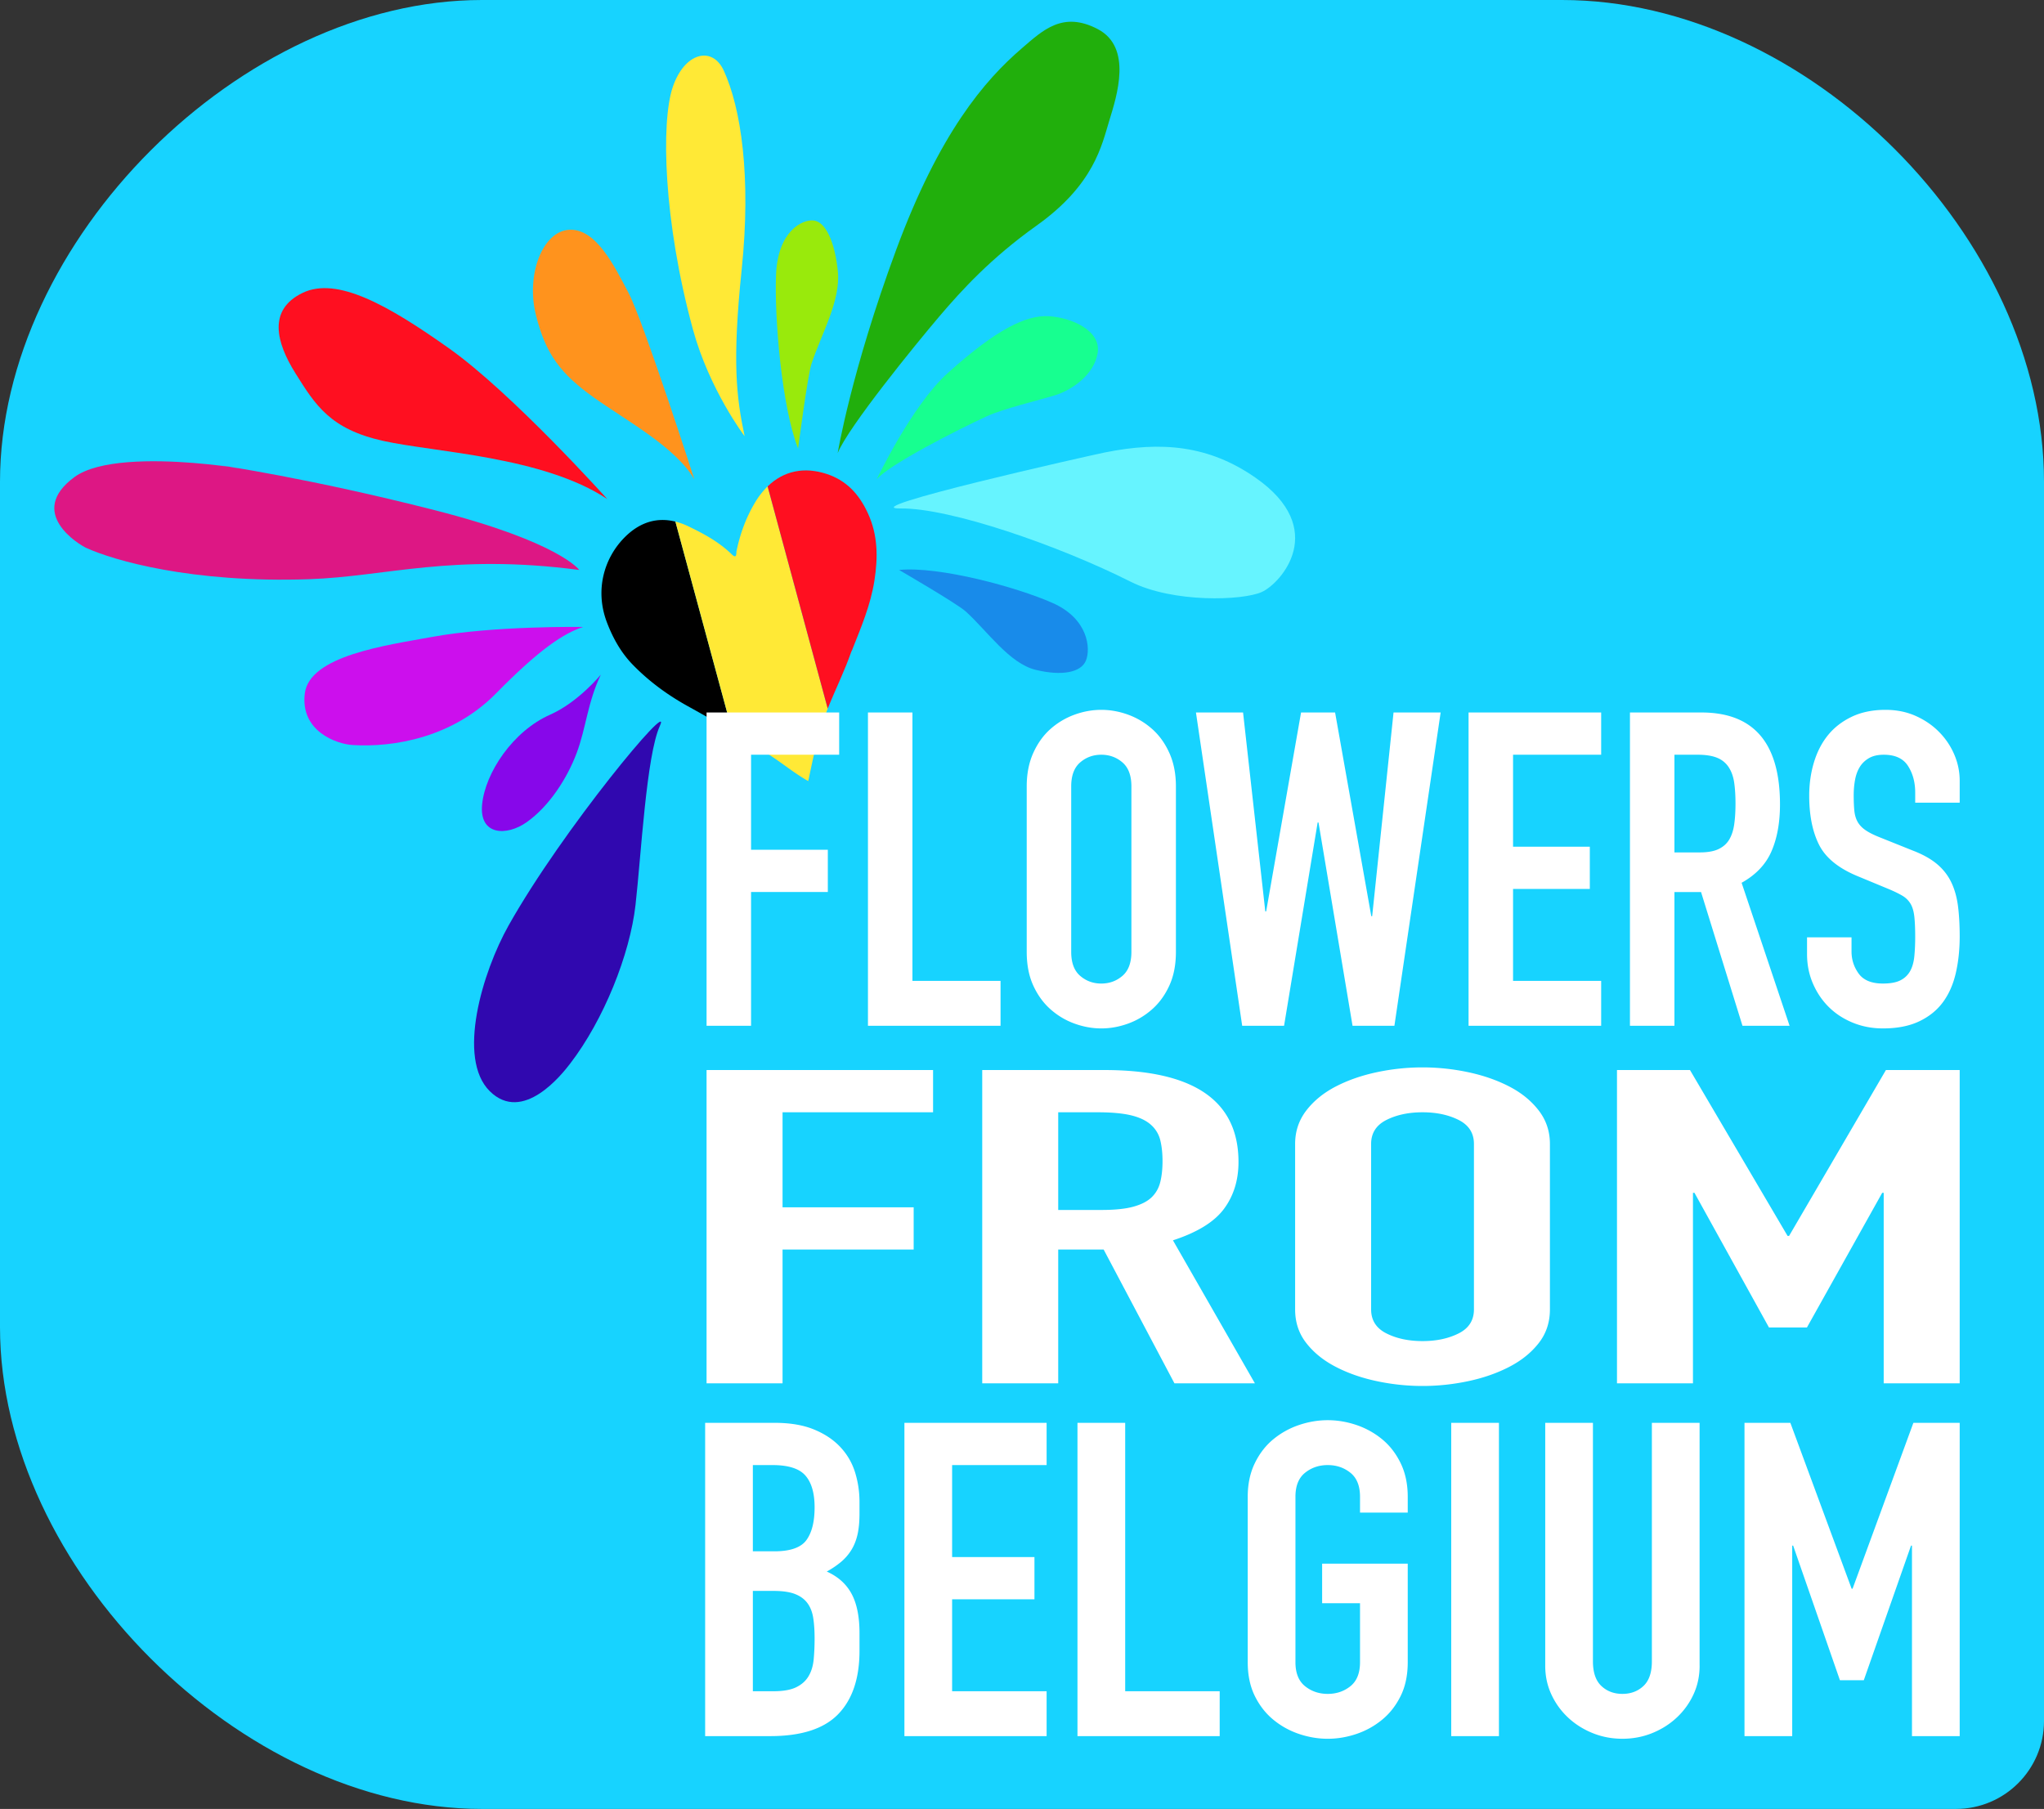 <svg xmlns="http://www.w3.org/2000/svg" width="278.667" height="246.667"><rect width="100%" height="100%" fill="#333333" stroke="none"/><path fill="#17D3FF" d="M278.667 65.698C278.667 32.373 246.36 0 212.97 0H65.698C32.849 0 0 32.849 0 65.698V180.97c0 32.849 32.849 65.697 65.697 65.697h200.97c6.627 0 12-5.373 12-12V65.698z"/><g fill-rule="evenodd" clip-rule="evenodd"><path d="M99.837 99.755a253.171 253.171 0 00-6.068-3.461c-2.733-1.517-5.291-3.372-7.54-5.695-1.53-1.58-2.636-3.516-3.466-5.681-1.744-4.529-.334-8.958 2.477-11.726 2.042-2.01 4.356-2.684 6.84-2.066"/><path fill="#FFE936" d="M112.848 96.624c-.152.381-.301.765-.442 1.15-1.03 2.799-1.564 5.748-2.217 8.733-1.559-.875-2.966-1.985-4.427-2.991a104.498 104.498 0 00-5.925-3.762l-7.758-28.628a9.339 9.339 0 011.786.654c2.111 1.017 4.161 2.12 5.906 3.818.716.697.591-.195.643-.444.479-2.336 1.275-4.508 2.455-6.515a10.85 10.85 0 011.784-2.315"/><path fill="#FF0F20" d="M104.653 66.325c2.185-2.124 4.992-2.713 8.076-1.69 2.609.867 4.358 2.659 5.601 5.367 1.366 2.975 1.377 5.991.885 9.158-.526 3.38-1.837 6.42-3.056 9.506-.024.058-.063.106-.086.165-.927 2.673-2.179 5.18-3.226 7.793"/><path fill="#17FF90" d="M134.587 56.742c-3.923 1.789-13.504 6.677-15.067 8.633 0 0 4.783-10.094 9.688-14.503 6.618-5.951 10.679-7.942 13.797-7.752 3.118.189 7.121 1.968 6.649 4.988-.47 3.02-3.564 5.099-5.812 5.789-2.246.688-7.053 1.838-9.255 2.845z"/><path fill="#21AF0C" d="M128.062 43.148c-3.256 3.829-12.424 15.096-13.856 18.634 0 0 1.831-11.113 7.973-27.716 5.888-15.917 12.033-23.097 17.123-27.472 2.856-2.455 5.583-5.126 10.354-2.629 4.773 2.496 2.602 9.143 1.579 12.479-1.023 3.335-2.055 8.727-9.912 14.318-6.23 4.433-10.242 8.838-13.261 12.386z"/><path fill="#DD1784" d="M29.882 63.422c10.303 1.859-13.179-3.199-19.744 1.639-6.564 4.84.628 9.198 1.613 9.648 3.716 1.698 14.347 4.823 30.401 4.271 10.458-.359 19.493-3.536 36.818-1.26 0 0-2.659-3.801-19.722-8.157-17.063-4.355-29.366-6.141-29.366-6.141z"/><path fill="#99EA0C" d="M110.631 49.617c1.31-4.001 4.017-8.59 3.595-12.659-.423-4.07-1.694-6.699-3.276-6.891-1.579-.194-4.9 1.474-5.146 7.348-.245 5.873.776 18.097 3.004 23.742 0-.001 1.296-9.933 1.823-11.54z"/><path fill="#188BEA" d="M131.694 83.403c2.943 2.69 5.925 7.059 9.486 7.932 3.563.873 6.188.373 6.862-1.244.677-1.617.353-5.691-4.512-7.857-4.862-2.167-15.481-5.051-20.956-4.514.001-.001 7.941 4.604 9.12 5.683z"/><path fill="#FFE936" d="M94.459 44.875c-4.02-14.765-4.348-28.173-2.756-32.951 1.59-4.779 5.401-5.707 6.965-2.309 2.353 5.109 3.765 14.458 2.449 27.125-1.312 12.667-.721 17.438.401 22.742.001.001-4.801-6.319-7.059-14.607z"/><path fill="#FF931D" d="M85.701 39.958c-1.953-3.72-4.453-8.818-8.087-8.627-3.63.192-5.9 6.075-4.574 11.521 1.324 5.447 3.44 8.157 7.918 11.35 4.477 3.191 11.173 6.772 13.709 11.174 0-.001-6.938-21.547-8.966-25.418z"/><path fill="#FF0F20" d="M61.188 47.478c-8.206-5.811-15.231-9.826-19.946-7.535-4.714 2.289-3.646 6.682-.95 10.978 2.693 4.296 4.714 7.601 11.976 9.207 7.019 1.553 21.752 2.104 30.521 7.92-.001-.002-12.976-14.462-21.601-20.57z"/><path fill="#CC0FED" d="M58.825 86.865c-6.125 1.125-16.642 2.531-17.271 7.703-.63 5.174 4.374 6.886 6.48 7.021 5.694.364 13.713-1.048 19.599-7.042 5.887-5.994 9.226-8.203 11.877-9.055 0-.001-12.161-.193-20.685 1.373z"/><path fill="#8707EA" d="M75.001 97.454c-5.096 2.25-8.851 7.948-9.271 12.227-.423 4.277 3.358 4.347 6.06 2.443 3.107-2.191 5.538-6.011 6.824-9.427 1.288-3.417 1.472-6.859 3.296-10.699 0 0-3.072 3.761-6.909 5.456z"/><path fill="#3008AF" d="M69.353 126.172c-3.604 6.407-7.099 18.155-2.58 22.623 4.517 4.466 9.848-2.312 10.949-3.748 4.587-5.962 8.157-14.897 8.92-21.646.766-6.749 1.478-20.4 3.326-24.432s-13.274 14.147-20.615 27.203z"/><path fill="#66F4FF" d="M150.632 61.697c7.736-1.557 14.173-.973 20.506 3.421 10.101 7.014 3.508 14.411.902 15.601-2.607 1.189-12.1 1.518-17.888-1.394-9.819-4.94-24.635-10.077-31.377-9.99-6.741.086 25.81-7.225 27.857-7.638z"/></g><path d="M96.329 97.155h18.078v5.76h-12.012v12.96h10.466v5.76h-10.466v18.24h-6.066v-42.72zm22.002 0h6.065v36.6h12.013v6.121h-18.078V97.155zm21.646 10.08c0-1.719.298-3.24.892-4.56.595-1.32 1.377-2.409 2.349-3.27a10.142 10.142 0 013.271-1.95c1.209-.44 2.429-.66 3.657-.66s2.447.22 3.657.66c1.209.44 2.3 1.09 3.271 1.95.972.861 1.756 1.95 2.35 3.27.595 1.32.893 2.841.893 4.56v22.561c0 1.76-.298 3.29-.893 4.59-.594 1.301-1.378 2.38-2.35 3.24-.971.86-2.062 1.51-3.271 1.949-1.21.439-2.429.66-3.657.66s-2.448-.221-3.657-.66c-1.21-.439-2.299-1.089-3.271-1.949s-1.754-1.939-2.349-3.24c-.594-1.3-.892-2.83-.892-4.59v-22.561zm6.065 22.561c0 1.48.406 2.57 1.22 3.27.811.7 1.773 1.051 2.883 1.051s2.072-.351 2.885-1.051c.813-.699 1.219-1.789 1.219-3.27v-22.561c0-1.479-.406-2.569-1.219-3.27-.813-.699-1.775-1.05-2.885-1.05s-2.072.351-2.883 1.05c-.813.701-1.22 1.791-1.22 3.27v22.561zm44.064 10.08h-5.708l-4.64-27.721h-.118l-4.578 27.721h-5.709l-6.304-42.721h6.423l3.031 27.12h.119l4.757-27.12h4.64l4.935 27.78h.12l2.913-27.78h6.423l-6.304 42.721zm10.109-42.721h18.078v5.76h-12.012v12.541h10.465v5.76h-10.465v12.539h12.012v6.121h-18.078V97.155zm22.002 0h9.752c7.137 0 10.704 4.181 10.704 12.54 0 2.481-.386 4.61-1.16 6.39-.771 1.781-2.131 3.211-4.072 4.291l6.541 19.5h-6.422l-5.649-18.24h-3.628v18.24h-6.065V97.155zm6.065 19.08h3.449c1.069 0 1.923-.15 2.556-.449.635-.301 1.121-.73 1.459-1.291.336-.559.564-1.25.684-2.07.118-.818.178-1.77.178-2.85s-.06-2.029-.178-2.85c-.119-.819-.367-1.52-.744-2.1a3.365 3.365 0 00-1.575-1.29c-.676-.279-1.566-.42-2.677-.42h-3.151v13.32zm38.891-6.779h-6.065v-1.38c0-1.4-.326-2.61-.98-3.63s-1.755-1.53-3.301-1.53c-.832 0-1.518.16-2.052.48-.535.321-.952.73-1.249 1.23-.297.5-.505 1.08-.623 1.74-.12.66-.18 1.35-.18 2.07 0 .84.03 1.551.089 2.13.061.58.209 1.08.446 1.5s.585.791 1.041 1.109c.455.321 1.079.641 1.873.961l4.639 1.859c1.348.521 2.438 1.131 3.271 1.83.833.701 1.477 1.521 1.933 2.461s.762 2.02.923 3.239c.157 1.221.236 2.61.236 4.17 0 1.8-.179 3.471-.535 5.011-.356 1.539-.942 2.859-1.754 3.959-.813 1.102-1.894 1.971-3.241 2.61-1.349.64-2.994.96-4.936.96-1.468 0-2.835-.26-4.103-.779-1.271-.52-2.359-1.23-3.271-2.131s-1.634-1.969-2.17-3.209c-.535-1.24-.803-2.58-.803-4.021v-2.28h6.065v1.92c0 1.121.327 2.131.98 3.03.655.899 1.754 1.351 3.301 1.351 1.031 0 1.834-.15 2.408-.451a3.077 3.077 0 001.309-1.26c.297-.539.485-1.209.565-2.01.078-.8.118-1.68.118-2.641 0-1.119-.04-2.039-.118-2.76-.08-.72-.249-1.299-.507-1.74a3.106 3.106 0 00-1.07-1.08c-.456-.279-1.061-.578-1.813-.899l-4.341-1.8c-2.616-1.08-4.37-2.51-5.262-4.29-.894-1.779-1.338-4.01-1.338-6.69 0-1.6.216-3.12.652-4.56.438-1.44 1.08-2.679 1.934-3.72.852-1.04 1.932-1.869 3.241-2.49 1.308-.62 2.834-.93 4.579-.93 1.506 0 2.884.28 4.133.84 1.249.561 2.319 1.301 3.21 2.22a9.83 9.83 0 012.052 3.09c.478 1.14.714 2.31.714 3.51v3.001zM96.329 145.911h30.88v5.761h-20.52v12.959h17.876v5.76h-17.876v18.24h-10.36v-42.72zm37.581 0h16.657c12.188 0 18.282 4.181 18.282 12.54 0 2.48-.659 4.611-1.98 6.391-1.318 1.779-3.64 3.209-6.956 4.289l11.173 19.5h-10.97l-9.649-18.24h-6.196v18.24h-10.36v-42.72zm10.361 19.08h5.892c1.827 0 3.283-.149 4.366-.45 1.083-.3 1.913-.729 2.489-1.289.574-.561.965-1.25 1.168-2.07s.306-1.771.306-2.85c0-1.08-.103-2.03-.306-2.851a4.103 4.103 0 00-1.27-2.101c-.644-.579-1.541-1.01-2.691-1.289-1.152-.279-2.676-.42-4.571-.42h-5.383v13.32zm32.298-9c0-1.72.509-3.239 1.524-4.56 1.015-1.32 2.353-2.41 4.012-3.271 1.658-.859 3.52-1.509 5.587-1.95a29.953 29.953 0 016.247-.66c2.098 0 4.18.221 6.246.66 2.064.441 3.926 1.091 5.586 1.95 1.66.86 2.997 1.95 4.013 3.271 1.017 1.32 1.523 2.84 1.523 4.56v22.56c0 1.762-.507 3.291-1.523 4.59-1.016 1.301-2.353 2.381-4.013 3.24-1.66.861-3.521 1.512-5.586 1.951-2.066.439-4.148.66-6.246.66-2.1 0-4.183-.221-6.247-.66-2.067-.439-3.929-1.09-5.587-1.951-1.659-.859-2.997-1.939-4.012-3.24-1.016-1.299-1.524-2.828-1.524-4.59v-22.56zm10.361 22.56c0 1.48.694 2.571 2.083 3.271 1.388.7 3.03 1.05 4.927 1.05 1.895 0 3.538-.35 4.927-1.05 1.387-.699 2.081-1.79 2.081-3.271v-22.56c0-1.479-.694-2.569-2.081-3.271-1.389-.699-3.032-1.049-4.927-1.049-1.896 0-3.539.35-4.927 1.049-1.389.701-2.083 1.791-2.083 3.271v22.56zm33.519-32.64h9.953l13.307 22.62h.203l13.204-22.62h10.057v42.72h-10.36v-25.979h-.203l-10.261 18.36h-5.18l-10.156-18.36h-.204v25.979H220.45v-42.72zM96.134 194.019h9.503c2.082 0 3.858.3 5.324.9 1.467.6 2.668 1.4 3.603 2.399.937 1 1.606 2.15 2.01 3.45s.605 2.65.605 4.05v1.56c0 1.161-.096 2.141-.286 2.94-.191.801-.479 1.5-.862 2.101a6.82 6.82 0 01-1.401 1.59 12.22 12.22 0 01-1.913 1.289c1.53.682 2.656 1.691 3.38 3.03.723 1.341 1.083 3.13 1.083 5.37v2.4c0 3.76-.967 6.641-2.901 8.64-1.935 2.001-5.028 3-9.279 3h-8.864v-42.719zm6.505 17.519h2.934c2.168 0 3.625-.51 4.368-1.529.744-1.021 1.117-2.51 1.117-4.471 0-1.92-.414-3.359-1.244-4.32-.83-.959-2.328-1.439-4.497-1.439h-2.678v11.759zm0 19.08h2.807c1.316 0 2.349-.18 3.092-.54.744-.36 1.309-.859 1.69-1.5.383-.64.616-1.399.702-2.28.085-.879.128-1.839.128-2.879 0-1.08-.064-2.02-.191-2.82-.128-.8-.394-1.471-.798-2.01-.404-.541-.967-.95-1.689-1.23-.724-.279-1.681-.42-2.87-.42h-2.87v13.679zm20.663-36.599h19.387v5.76h-12.883v12.54h11.225v5.76h-11.225v12.54h12.883v6.12h-19.387v-42.72zm23.594 0h6.506v36.6h12.883v6.12h-19.389v-42.72zm23.212 10.08c0-1.72.32-3.24.958-4.561s1.478-2.409 2.519-3.27a11.02 11.02 0 013.509-1.95c1.296-.44 2.604-.66 3.922-.66 1.317 0 2.625.22 3.922.66a11.053 11.053 0 013.507 1.95c1.042.86 1.882 1.949 2.52 3.27.639 1.32.957 2.841.957 4.561v2.16h-6.505v-2.16c0-1.479-.437-2.57-1.308-3.271-.871-.699-1.903-1.05-3.093-1.05-1.191 0-2.223.351-3.093 1.05-.872.7-1.309 1.791-1.309 3.271v22.56c0 1.48.437 2.571 1.309 3.271.87.699 1.901 1.05 3.093 1.05 1.189 0 2.222-.351 3.093-1.05s1.308-1.79 1.308-3.271v-8.04h-5.166v-5.4h11.671v13.44c0 1.761-.318 3.29-.957 4.59-.638 1.301-1.478 2.38-2.52 3.24s-2.211 1.511-3.507 1.95c-1.297.439-2.604.66-3.922.66s-2.626-.221-3.922-.66c-1.299-.439-2.468-1.09-3.509-1.95s-1.881-1.939-2.519-3.24c-.638-1.3-.958-2.829-.958-4.59v-22.56zm27.743-10.08h6.505v42.72h-6.505v-42.72zm33.864 33.119c0 1.401-.277 2.701-.829 3.9a10.07 10.07 0 01-2.266 3.15c-.955.9-2.071 1.61-3.348 2.13-1.275.52-2.636.78-4.081.78-1.446 0-2.807-.261-4.081-.78-1.275-.52-2.392-1.229-3.349-2.13s-1.712-1.95-2.264-3.15c-.553-1.199-.829-2.499-.829-3.9v-33.119h6.504v32.52c0 1.521.384 2.641 1.148 3.36.766.72 1.723 1.08 2.87 1.08 1.148 0 2.105-.36 2.871-1.08.765-.72 1.146-1.839 1.146-3.36v-32.52h6.506v33.119zm6.121-33.119h6.25l8.354 22.619h.128l8.291-22.619h6.313v42.72h-6.505V210.76h-.128l-6.441 18.359h-3.252l-6.378-18.359h-.128v25.979h-6.505v-42.72z" fill="#FFF"/></svg>
